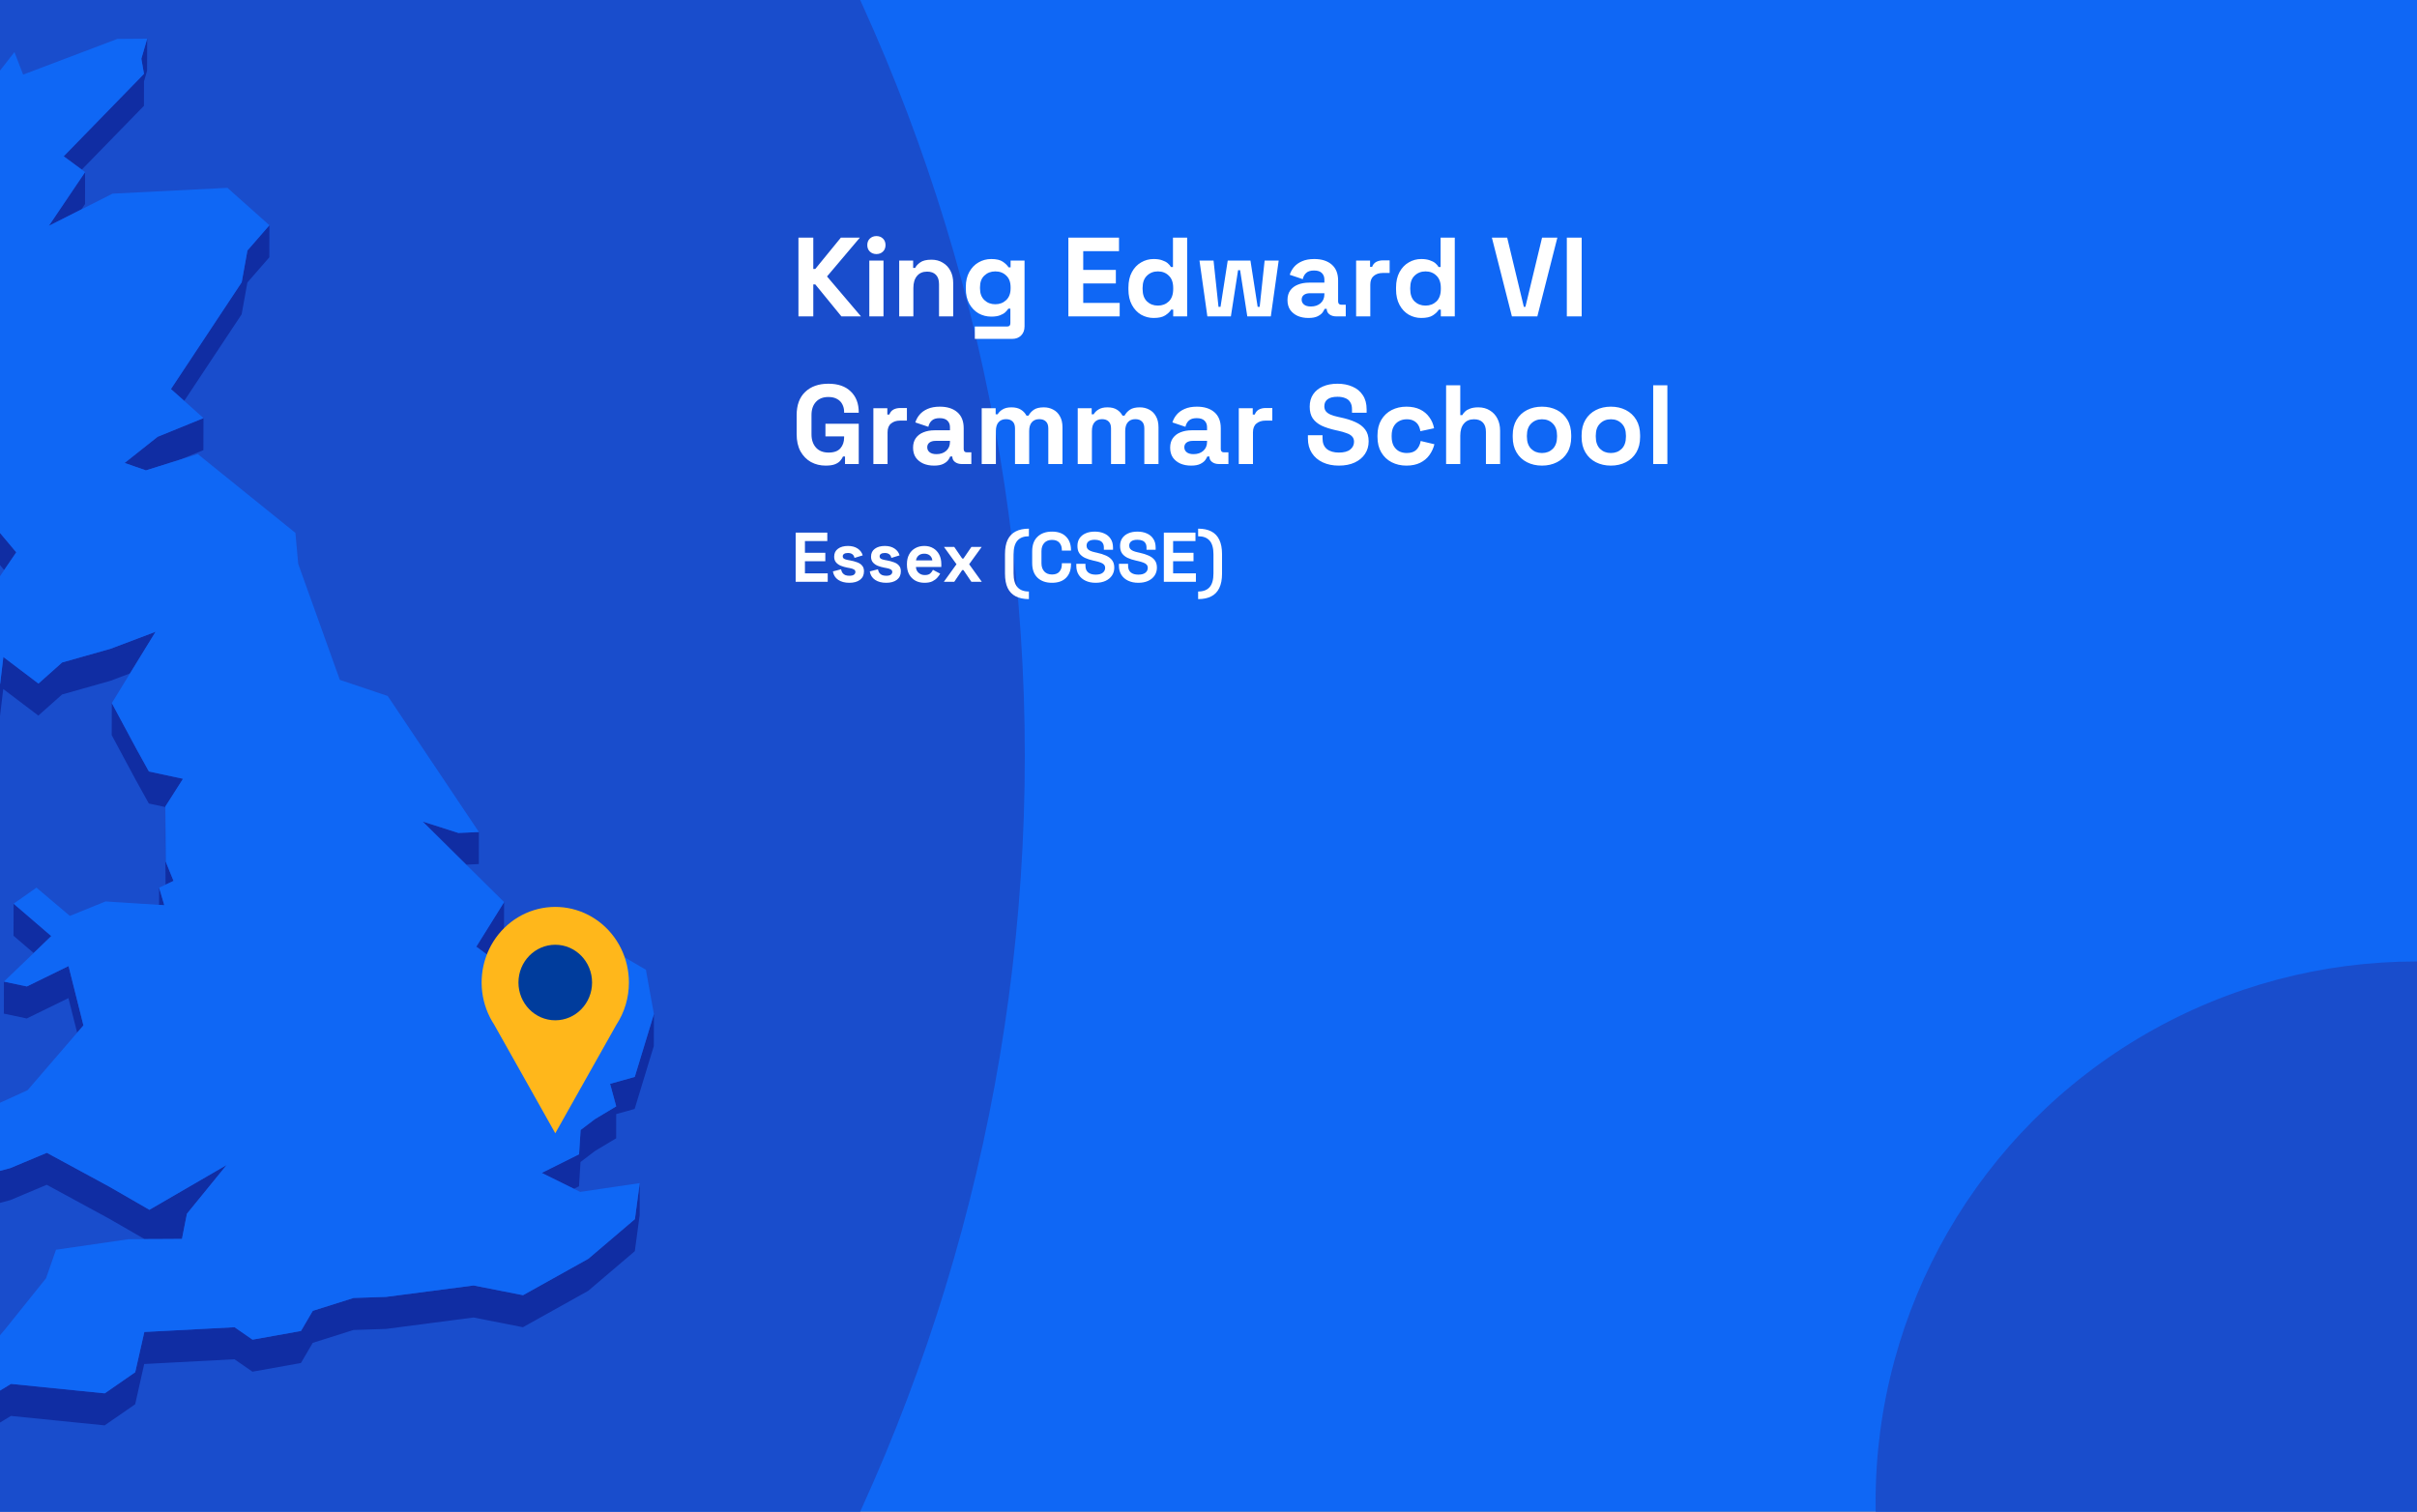 <?xml version="1.0" encoding="utf-8"?>
<svg xmlns="http://www.w3.org/2000/svg" fill="none" height="860" viewBox="0 0 1375 860" width="1375">
<rect x="0" y="0" width="1375" height="860" fill="#808080" stroke="none"/>
<g clip-path="url(#clip0_1612_1911)">
<rect fill="#0F67F5" height="860" width="1375"/>
<circle cx="-451" cy="430" fill="#194DCC" r="1034"/>
<path d="M46.528 96.502L81.886 60.209L81.917 46.321L83.675 40.225L83.738 22L80.41 33.438L81.917 42.016L36.228 88.929L46.528 96.502Z" fill="#102DA3"/>
<path d="M48.38 116.106L48.412 97.913L27.781 128.487L46.371 119.091L48.38 116.106Z" fill="#102DA3"/>
<path d="M137.465 178.827L140.731 160.728L153.228 146.368L153.26 128.144L140.762 142.503L137.496 160.603L97.24 221.342L104.808 228.066L137.465 178.827Z" fill="#102DA3"/>
<path d="M83.015 267.598L89.641 265.525L102.421 261.503L115.704 256.098L115.767 237.873L89.672 248.494L70.894 263.388L83.015 267.598Z" fill="#102DA3"/>
<path d="M-31.189 282.617L-42.023 327.425L-50.25 327.487L-50.312 345.712L-42.085 345.649L-31.221 300.841L-25.914 298.422L-11.815 307.377L2.378 324.314L9.255 314.227L-11.783 289.152L-25.883 280.197L-31.189 282.617Z" fill="#102DA3"/>
<path d="M0.086 389.042L-4.969 391.901L-21.926 363.464L-21.957 381.689L-5.032 410.126L0.024 407.235L1.845 391.995L21.816 407.109L35.319 395.106L62.857 387.313L73.973 383.103L88.512 359.411L62.92 369.089L35.35 376.881L21.879 388.885L1.908 373.77L0.086 389.042Z" fill="#102DA3"/>
<path d="M265.236 491.918L272.396 491.572L272.427 473.347L260.809 473.881L240.43 467.377L260.778 487.519L265.236 491.918Z" fill="#102DA3"/>
<path d="M84.711 438.91L77.363 425.619L63.61 400.01L63.547 418.234L77.301 443.843L84.68 457.135L94.069 459.146L94.006 477.057L94.194 503.294L94.226 503.263L98.716 501.157L94.288 490.222L94.069 458.832L104.117 443.058L84.711 438.91Z" fill="#102DA3"/>
<path d="M93.473 514.982L90.522 505.021L90.49 514.793L93.473 514.982Z" fill="#102DA3"/>
<path d="M29.164 532.547L7.748 514.134L7.686 532.358L19.147 542.194L29.164 532.547Z" fill="#102DA3"/>
<path d="M278.707 544.298L286.714 531.446L286.777 513.221L270.951 538.579L278.707 544.298Z" fill="#102DA3"/>
<path d="M2.189 576.662L15.221 579.427L38.929 567.832L43.89 587.502L47.47 583.355L38.992 549.607L15.284 561.202L2.221 558.437L2.189 576.662Z" fill="#102DA3"/>
<path d="M361.104 612.673L347.068 616.601L350.553 629.421L338.495 636.648L330.3 642.87L329.42 656.696L308.193 667.285L326.5 676.335L329.389 674.889L330.237 661.095L338.433 654.842L350.522 647.615L350.553 633.82L361.041 630.898L371.938 595.14L372 576.915L361.104 612.673Z" fill="#102DA3"/>
<path d="M-22.773 679.633L-10.621 687.175L5.833 682.776L26.59 674.04L62.104 693.333L82.264 704.96L84.964 704.928H87.696L103.522 704.834L105.532 694.559L106.348 690.505L128.926 662.791L84.996 688.275L62.167 675.109L26.652 655.847L5.865 664.551L-10.558 668.95L-22.741 661.409L-25.191 657.607L-17.466 651.354L-27.703 640.042L-27.766 658.235L-25.191 661.094L-25.222 675.831L-22.773 679.633Z" fill="#102DA3"/>
<path d="M334.696 716.146L297.549 736.853L269.413 731.323L219.549 737.827L201.148 738.424L177.942 745.745L171.222 757.214L143.652 762.148L133.447 755.078L82.106 757.78L76.925 780.687L59.592 792.69L6.241 787.317L-13.541 799.383L-16.838 811.292L-23.056 819.902L-32.853 808.055L-53.64 811.072L-53.703 829.265L-32.884 826.28L-23.119 838.127L-16.901 829.517L-13.573 817.576L6.21 805.542L59.529 810.915L76.894 798.912L82.043 776.005L133.384 773.303L143.621 780.373L171.191 775.439L177.911 763.97L201.085 756.649L219.486 756.052L269.351 749.547L297.486 755.078L334.633 734.371L361.136 711.81L363.899 691.322L363.931 673.097L361.199 693.585L334.696 716.146Z" fill="#102DA3"/>
<path d="M329.42 656.696L330.3 642.87L338.495 636.648L350.553 629.421L347.068 616.601L361.104 612.673L372 576.915L367.447 551.714L331.933 531.007L300.94 531.227L285.585 549.421L278.708 544.299L270.952 538.58L286.778 513.222L265.237 491.918L260.778 487.519L240.43 467.377L260.809 473.882L272.428 473.347L220.553 395.955L193.328 386.779L169.652 320.793L168.05 303.165L112.502 258.326L102.422 261.499L89.642 265.521L83.016 267.595L70.896 263.385L89.674 248.491L115.768 237.87L104.809 228.066L97.241 221.342L137.497 160.603L140.763 142.504L153.261 128.144L129.396 106.871L64.019 110.17L46.371 119.094L27.782 128.49L48.413 97.916L46.529 96.502L36.229 88.929L81.918 42.016L80.41 33.438L83.739 22L66.782 22.126L13.149 42.456L8.219 29.636L-1.861 42.55L-7.764 27.373L-15.991 29.793L-31.629 82.739L-20.387 96.942L-31.66 97.005L-43.153 97.099L-52.542 141.875L-43.247 154.193L-45.508 169.464L-47.863 185.175L-73.424 199.126L-70.849 221.468L-72.607 224.987L-80.394 240.572L-71.665 243.872L-24.972 202.614L-22.993 208.805L-25.003 212.041L-36.904 231.334L-44.535 243.683L-41.52 259.363L-42.965 270.455L-50.249 327.486L-42.023 327.423L-31.189 282.615L-25.882 280.196L-11.783 289.151L9.255 314.226L2.379 324.312L-9.931 342.443L-12.694 363.401L-21.926 363.464L-4.969 391.901L0.086 389.042L1.908 373.771L21.879 388.885L35.35 376.882L62.92 369.089L88.512 359.411L73.973 383.103L63.611 400.008L77.364 425.617L84.712 438.909L104.118 443.057L94.07 458.83L94.289 490.221L98.717 501.156L94.227 503.261L94.195 503.293L90.521 505.021L93.473 514.982L90.49 514.793L60.031 512.845L39.746 521.078L20.748 504.99L7.748 514.133L29.164 532.547L19.147 542.193L2.222 558.439L15.284 561.204L38.992 549.609L47.471 583.356L43.891 587.504L15.693 620.215L-27.704 640.042L-17.467 651.354L-25.192 657.607L-22.742 661.409L-10.559 668.95L5.864 664.551L26.652 655.847L62.166 675.109L84.995 688.275L128.925 662.792L106.347 690.506L105.531 694.559L103.521 704.834L87.695 704.929H84.963L82.263 704.96L73.031 705.023L31.864 710.993L26.181 727.238L3.132 755.958L-17.53 780.373L-45.508 798.158L-53.641 811.073L-32.853 808.056L-23.056 819.902L-16.839 811.293L-13.542 799.384L6.241 787.317L59.591 792.691L76.925 780.687L82.106 757.781L133.447 755.078L143.652 762.148L171.222 757.215L177.942 745.746L201.147 738.425L219.548 737.828L269.413 731.323L297.548 736.854L334.696 716.146L361.198 693.585L363.93 673.098L330.048 678.094L326.5 676.335L308.193 667.285L329.42 656.696Z" fill="#0F67F5"/>
<g clip-path="url(#clip1_1612_1911)">
<path d="M357.776 558.987C357.784 552.266 356.255 545.637 353.313 539.632C350.372 533.627 346.099 528.413 340.838 524.41C335.577 520.406 329.474 517.725 323.02 516.58C316.565 515.435 309.94 515.859 303.674 517.817C297.408 519.776 291.678 523.215 286.942 527.858C282.206 532.502 278.598 538.219 276.406 544.553C274.214 550.887 273.5 557.659 274.321 564.327C275.142 570.995 277.475 577.373 281.133 582.948V582.948L298.519 613.835L315.894 644.733L333.279 613.835L350.644 582.991C355.307 575.902 357.791 567.541 357.776 558.987V558.987Z" fill="#FFB71B"/>
<path d="M315.883 580.461C327.448 580.461 336.824 570.841 336.824 558.973C336.824 547.105 327.448 537.485 315.883 537.485C304.317 537.485 294.941 547.105 294.941 558.973C294.941 570.841 304.317 580.461 315.883 580.461Z" fill="#003C9C"/>
</g>
<path d="M454.224 180V135.2H462.672V152.992H463.824L478.352 135.2H489.168L470.48 157.28L489.808 180H478.672L463.824 161.824H462.672V180H454.224ZM494.543 180V148.256H502.607V180H494.543ZM498.575 144.544C497.124 144.544 495.887 144.075 494.863 143.136C493.881 142.197 493.391 140.96 493.391 139.424C493.391 137.888 493.881 136.651 494.863 135.712C495.887 134.773 497.124 134.304 498.575 134.304C500.068 134.304 501.305 134.773 502.287 135.712C503.268 136.651 503.759 137.888 503.759 139.424C503.759 140.96 503.268 142.197 502.287 143.136C501.305 144.075 500.068 144.544 498.575 144.544ZM511.543 180V148.256H519.479V152.416H520.631C521.143 151.307 522.103 150.261 523.51 149.28C524.919 148.256 527.052 147.744 529.911 147.744C532.385 147.744 534.54 148.32 536.375 149.472C538.252 150.581 539.703 152.139 540.727 154.144C541.751 156.107 542.263 158.411 542.263 161.056V180H534.199V161.696C534.199 159.307 533.601 157.515 532.407 156.32C531.255 155.125 529.591 154.528 527.415 154.528C524.94 154.528 523.02 155.36 521.655 157.024C520.289 158.645 519.607 160.928 519.607 163.872V180H511.543ZM549.444 164.256V163.232C549.444 159.904 550.105 157.067 551.428 154.72C552.751 152.331 554.5 150.517 556.676 149.28C558.895 148 561.305 147.36 563.908 147.36C566.809 147.36 569.007 147.872 570.5 148.896C571.993 149.92 573.081 150.987 573.764 152.096H574.916V148.256H582.852V185.632C582.852 187.808 582.212 189.536 580.932 190.816C579.652 192.139 577.945 192.8 575.812 192.8H554.564V185.76H572.996C574.191 185.76 574.788 185.12 574.788 183.84V175.584H573.636C573.209 176.267 572.612 176.971 571.844 177.696C571.076 178.379 570.052 178.955 568.772 179.424C567.492 179.893 565.871 180.128 563.908 180.128C561.305 180.128 558.895 179.509 556.676 178.272C554.5 176.992 552.751 175.179 551.428 172.832C550.105 170.443 549.444 167.584 549.444 164.256ZM566.212 173.088C568.687 173.088 570.756 172.299 572.42 170.72C574.084 169.141 574.916 166.923 574.916 164.064V163.424C574.916 160.523 574.084 158.304 572.42 156.768C570.799 155.189 568.729 154.4 566.212 154.4C563.737 154.4 561.668 155.189 560.004 156.768C558.34 158.304 557.508 160.523 557.508 163.424V164.064C557.508 166.923 558.34 169.141 560.004 170.72C561.668 172.299 563.737 173.088 566.212 173.088ZM607.786 180V135.2H636.587V142.88H616.235V153.568H634.795V161.248H616.235V172.32H636.971V180H607.786ZM656.28 180.896C653.763 180.896 651.395 180.277 649.176 179.04C647 177.76 645.251 175.904 643.928 173.472C642.605 171.04 641.944 168.096 641.944 164.64V163.616C641.944 160.16 642.605 157.216 643.928 154.784C645.251 152.352 647 150.517 649.176 149.28C651.352 148 653.72 147.36 656.28 147.36C658.2 147.36 659.8 147.595 661.08 148.064C662.403 148.491 663.469 149.045 664.28 149.728C665.091 150.411 665.709 151.136 666.136 151.904H667.288V135.2H675.352V180H667.416V176.16H666.264C665.539 177.355 664.408 178.443 662.872 179.424C661.379 180.405 659.181 180.896 656.28 180.896ZM658.712 173.856C661.187 173.856 663.256 173.067 664.92 171.488C666.584 169.867 667.416 167.52 667.416 164.448V163.808C667.416 160.736 666.584 158.411 664.92 156.832C663.299 155.211 661.229 154.4 658.712 154.4C656.237 154.4 654.168 155.211 652.504 156.832C650.84 158.411 650.008 160.736 650.008 163.808V164.448C650.008 167.52 650.84 169.867 652.504 171.488C654.168 173.067 656.237 173.856 658.712 173.856ZM686.853 180L682.373 148.256H690.373L693.189 174.56H694.341L698.437 148.256H711.365L715.461 174.56H716.613L719.429 148.256H727.429L722.949 180H709.573L705.477 153.696H704.325L700.229 180H686.853ZM744.336 180.896C742.075 180.896 740.048 180.512 738.256 179.744C736.464 178.933 735.035 177.781 733.968 176.288C732.944 174.752 732.432 172.896 732.432 170.72C732.432 168.544 732.944 166.731 733.968 165.28C735.035 163.787 736.485 162.677 738.32 161.952C740.197 161.184 742.331 160.8 744.72 160.8H753.424V159.008C753.424 157.515 752.955 156.299 752.016 155.36C751.077 154.379 749.584 153.888 747.536 153.888C745.531 153.888 744.037 154.357 743.056 155.296C742.075 156.192 741.435 157.365 741.136 158.816L733.712 156.32C734.224 154.699 735.035 153.227 736.144 151.904C737.296 150.539 738.811 149.451 740.688 148.64C742.608 147.787 744.933 147.36 747.664 147.36C751.845 147.36 755.152 148.405 757.584 150.496C760.016 152.587 761.232 155.616 761.232 159.584V171.424C761.232 172.704 761.829 173.344 763.024 173.344H765.584V180H760.208C758.629 180 757.328 179.616 756.304 178.848C755.28 178.08 754.768 177.056 754.768 175.776V175.712H753.552C753.381 176.224 752.997 176.907 752.4 177.76C751.803 178.571 750.864 179.296 749.584 179.936C748.304 180.576 746.555 180.896 744.336 180.896ZM745.744 174.368C748.005 174.368 749.84 173.749 751.248 172.512C752.699 171.232 753.424 169.547 753.424 167.456V166.816H745.296C743.803 166.816 742.629 167.136 741.776 167.776C740.923 168.416 740.496 169.312 740.496 170.464C740.496 171.616 740.944 172.555 741.84 173.28C742.736 174.005 744.037 174.368 745.744 174.368ZM771.48 180V148.256H779.416V151.84H780.568C781.037 150.56 781.805 149.621 782.872 149.024C783.981 148.427 785.261 148.128 786.712 148.128H790.552V155.296H786.584C784.536 155.296 782.851 155.851 781.528 156.96C780.205 158.027 779.544 159.691 779.544 161.952V180H771.48ZM808.53 180.896C806.013 180.896 803.645 180.277 801.426 179.04C799.25 177.76 797.501 175.904 796.178 173.472C794.855 171.04 794.194 168.096 794.194 164.64V163.616C794.194 160.16 794.855 157.216 796.178 154.784C797.501 152.352 799.25 150.517 801.426 149.28C803.602 148 805.97 147.36 808.53 147.36C810.45 147.36 812.05 147.595 813.33 148.064C814.653 148.491 815.719 149.045 816.53 149.728C817.341 150.411 817.959 151.136 818.386 151.904H819.538V135.2H827.602V180H819.666V176.16H818.514C817.789 177.355 816.658 178.443 815.122 179.424C813.629 180.405 811.431 180.896 808.53 180.896ZM810.962 173.856C813.437 173.856 815.506 173.067 817.17 171.488C818.834 169.867 819.666 167.52 819.666 164.448V163.808C819.666 160.736 818.834 158.411 817.17 156.832C815.549 155.211 813.479 154.4 810.962 154.4C808.487 154.4 806.418 155.211 804.754 156.832C803.09 158.411 802.258 160.736 802.258 163.808V164.448C802.258 167.52 803.09 169.867 804.754 171.488C806.418 173.067 808.487 173.856 810.962 173.856ZM860.107 180L848.715 135.2H857.419L866.891 174.56H867.787L877.259 135.2H885.963L874.571 180H860.107ZM891.349 180V135.2H899.797V180H891.349ZM469.712 264.896C466.64 264.896 463.845 264.213 461.328 262.848C458.853 261.44 456.869 259.413 455.376 256.768C453.925 254.08 453.2 250.816 453.2 246.976V236.224C453.2 230.464 454.821 226.048 458.064 222.976C461.307 219.861 465.701 218.304 471.248 218.304C476.752 218.304 480.997 219.776 483.984 222.72C487.013 225.621 488.528 229.568 488.528 234.56V234.816H480.208V234.304C480.208 232.725 479.867 231.296 479.184 230.016C478.544 228.736 477.563 227.733 476.24 227.008C474.917 226.24 473.253 225.856 471.248 225.856C468.261 225.856 465.915 226.773 464.208 228.608C462.501 230.443 461.648 232.939 461.648 236.096V247.104C461.648 250.219 462.501 252.736 464.208 254.656C465.915 256.533 468.304 257.472 471.376 257.472C474.448 257.472 476.688 256.661 478.096 255.04C479.504 253.419 480.208 251.371 480.208 248.896V248.256H469.584V241.088H488.528V264H480.72V259.712H479.568C479.269 260.437 478.779 261.205 478.096 262.016C477.456 262.827 476.475 263.509 475.152 264.064C473.829 264.619 472.016 264.896 469.712 264.896ZM496.855 264V232.256H504.791V235.84H505.943C506.412 234.56 507.18 233.621 508.247 233.024C509.356 232.427 510.636 232.128 512.087 232.128H515.927V239.296H511.959C509.911 239.296 508.226 239.851 506.903 240.96C505.58 242.027 504.919 243.691 504.919 245.952V264H496.855ZM531.336 264.896C529.075 264.896 527.048 264.512 525.256 263.744C523.464 262.933 522.035 261.781 520.968 260.288C519.944 258.752 519.432 256.896 519.432 254.72C519.432 252.544 519.944 250.731 520.968 249.28C522.035 247.787 523.485 246.677 525.32 245.952C527.197 245.184 529.331 244.8 531.72 244.8H540.424V243.008C540.424 241.515 539.955 240.299 539.016 239.36C538.077 238.379 536.584 237.888 534.536 237.888C532.531 237.888 531.037 238.357 530.056 239.296C529.075 240.192 528.435 241.365 528.136 242.816L520.712 240.32C521.224 238.699 522.035 237.227 523.144 235.904C524.296 234.539 525.811 233.451 527.688 232.64C529.608 231.787 531.933 231.36 534.664 231.36C538.845 231.36 542.152 232.405 544.584 234.496C547.016 236.587 548.232 239.616 548.232 243.584V255.424C548.232 256.704 548.829 257.344 550.024 257.344H552.584V264H547.208C545.629 264 544.328 263.616 543.304 262.848C542.28 262.08 541.768 261.056 541.768 259.776V259.712H540.552C540.381 260.224 539.997 260.907 539.4 261.76C538.803 262.571 537.864 263.296 536.584 263.936C535.304 264.576 533.555 264.896 531.336 264.896ZM532.744 258.368C535.005 258.368 536.84 257.749 538.248 256.512C539.699 255.232 540.424 253.547 540.424 251.456V250.816H532.296C530.803 250.816 529.629 251.136 528.776 251.776C527.923 252.416 527.496 253.312 527.496 254.464C527.496 255.616 527.944 256.555 528.84 257.28C529.736 258.005 531.037 258.368 532.744 258.368ZM558.48 264V232.256H566.416V235.712H567.568C568.123 234.645 569.04 233.728 570.32 232.96C571.6 232.149 573.285 231.744 575.376 231.744C577.637 231.744 579.451 232.192 580.816 233.088C582.181 233.941 583.227 235.072 583.952 236.48H585.104C585.829 235.115 586.853 233.984 588.176 233.088C589.499 232.192 591.376 231.744 593.808 231.744C595.771 231.744 597.541 232.171 599.12 233.024C600.741 233.835 602.021 235.093 602.96 236.8C603.941 238.464 604.432 240.576 604.432 243.136V264H596.368V243.712C596.368 241.963 595.92 240.661 595.024 239.808C594.128 238.912 592.869 238.464 591.248 238.464C589.413 238.464 587.984 239.061 586.96 240.256C585.979 241.408 585.488 243.072 585.488 245.248V264H577.424V243.712C577.424 241.963 576.976 240.661 576.08 239.808C575.184 238.912 573.925 238.464 572.304 238.464C570.469 238.464 569.04 239.061 568.016 240.256C567.035 241.408 566.544 243.072 566.544 245.248V264H558.48ZM613.105 264V232.256H621.041V235.712H622.193C622.748 234.645 623.665 233.728 624.945 232.96C626.225 232.149 627.91 231.744 630.001 231.744C632.262 231.744 634.076 232.192 635.441 233.088C636.806 233.941 637.852 235.072 638.577 236.48H639.729C640.454 235.115 641.478 233.984 642.801 233.088C644.124 232.192 646.001 231.744 648.433 231.744C650.396 231.744 652.166 232.171 653.745 233.024C655.366 233.835 656.646 235.093 657.585 236.8C658.566 238.464 659.057 240.576 659.057 243.136V264H650.993V243.712C650.993 241.963 650.545 240.661 649.649 239.808C648.753 238.912 647.494 238.464 645.873 238.464C644.038 238.464 642.609 239.061 641.585 240.256C640.604 241.408 640.113 243.072 640.113 245.248V264H632.049V243.712C632.049 241.963 631.601 240.661 630.705 239.808C629.809 238.912 628.55 238.464 626.929 238.464C625.094 238.464 623.665 239.061 622.641 240.256C621.66 241.408 621.169 243.072 621.169 245.248V264H613.105ZM677.586 264.896C675.325 264.896 673.298 264.512 671.506 263.744C669.714 262.933 668.285 261.781 667.218 260.288C666.194 258.752 665.682 256.896 665.682 254.72C665.682 252.544 666.194 250.731 667.218 249.28C668.285 247.787 669.735 246.677 671.57 245.952C673.447 245.184 675.581 244.8 677.97 244.8H686.674V243.008C686.674 241.515 686.205 240.299 685.266 239.36C684.327 238.379 682.834 237.888 680.786 237.888C678.781 237.888 677.287 238.357 676.306 239.296C675.325 240.192 674.685 241.365 674.386 242.816L666.962 240.32C667.474 238.699 668.285 237.227 669.394 235.904C670.546 234.539 672.061 233.451 673.938 232.64C675.858 231.787 678.183 231.36 680.914 231.36C685.095 231.36 688.402 232.405 690.834 234.496C693.266 236.587 694.482 239.616 694.482 243.584V255.424C694.482 256.704 695.079 257.344 696.274 257.344H698.834V264H693.458C691.879 264 690.578 263.616 689.554 262.848C688.53 262.08 688.018 261.056 688.018 259.776V259.712H686.802C686.631 260.224 686.247 260.907 685.65 261.76C685.053 262.571 684.114 263.296 682.834 263.936C681.554 264.576 679.805 264.896 677.586 264.896ZM678.994 258.368C681.255 258.368 683.09 257.749 684.498 256.512C685.949 255.232 686.674 253.547 686.674 251.456V250.816H678.546C677.053 250.816 675.879 251.136 675.026 251.776C674.173 252.416 673.746 253.312 673.746 254.464C673.746 255.616 674.194 256.555 675.09 257.28C675.986 258.005 677.287 258.368 678.994 258.368ZM704.73 264V232.256H712.666V235.84H713.818C714.287 234.56 715.055 233.621 716.122 233.024C717.231 232.427 718.511 232.128 719.962 232.128H723.802V239.296H719.834C717.786 239.296 716.101 239.851 714.778 240.96C713.455 242.027 712.794 243.691 712.794 245.952V264H704.73ZM761.651 264.896C758.195 264.896 755.144 264.277 752.499 263.04C749.854 261.803 747.784 260.032 746.291 257.728C744.798 255.424 744.051 252.651 744.051 249.408V247.616H752.371V249.408C752.371 252.096 753.203 254.123 754.867 255.488C756.531 256.811 758.792 257.472 761.651 257.472C764.552 257.472 766.707 256.896 768.115 255.744C769.566 254.592 770.291 253.12 770.291 251.328C770.291 250.091 769.928 249.088 769.203 248.32C768.52 247.552 767.496 246.933 766.131 246.464C764.808 245.952 763.187 245.483 761.267 245.056L759.795 244.736C756.723 244.053 754.078 243.2 751.859 242.176C749.683 241.109 747.998 239.723 746.803 238.016C745.651 236.309 745.075 234.091 745.075 231.36C745.075 228.629 745.715 226.304 746.995 224.384C748.318 222.421 750.152 220.928 752.499 219.904C754.888 218.837 757.683 218.304 760.883 218.304C764.083 218.304 766.92 218.859 769.395 219.968C771.912 221.035 773.875 222.656 775.283 224.832C776.734 226.965 777.459 229.653 777.459 232.896V234.816H769.139V232.896C769.139 231.189 768.798 229.824 768.115 228.8C767.475 227.733 766.536 226.965 765.299 226.496C764.062 225.984 762.59 225.728 760.883 225.728C758.323 225.728 756.424 226.219 755.187 227.2C753.992 228.139 753.395 229.44 753.395 231.104C753.395 232.213 753.672 233.152 754.227 233.92C754.824 234.688 755.699 235.328 756.851 235.84C758.003 236.352 759.475 236.8 761.267 237.184L762.739 237.504C765.939 238.187 768.712 239.061 771.059 240.128C773.448 241.195 775.304 242.603 776.627 244.352C777.95 246.101 778.611 248.341 778.611 251.072C778.611 253.803 777.907 256.213 776.499 258.304C775.134 260.352 773.171 261.973 770.611 263.168C768.094 264.32 765.107 264.896 761.651 264.896ZM800.08 264.896C797.008 264.896 794.213 264.256 791.696 262.976C789.221 261.696 787.258 259.84 785.808 257.408C784.357 254.976 783.632 252.032 783.632 248.576V247.68C783.632 244.224 784.357 241.28 785.808 238.848C787.258 236.416 789.221 234.56 791.696 233.28C794.213 232 797.008 231.36 800.08 231.36C803.109 231.36 805.712 231.893 807.888 232.96C810.064 234.027 811.813 235.499 813.136 237.376C814.501 239.211 815.397 241.301 815.824 243.648L808.016 245.312C807.845 244.032 807.461 242.88 806.864 241.856C806.266 240.832 805.413 240.021 804.304 239.424C803.237 238.827 801.893 238.528 800.272 238.528C798.65 238.528 797.178 238.891 795.856 239.616C794.576 240.299 793.552 241.344 792.784 242.752C792.058 244.117 791.696 245.803 791.696 247.808V248.448C791.696 250.453 792.058 252.16 792.784 253.568C793.552 254.933 794.576 255.979 795.856 256.704C797.178 257.387 798.65 257.728 800.272 257.728C802.704 257.728 804.538 257.109 805.776 255.872C807.056 254.592 807.866 252.928 808.208 250.88L816.016 252.736C815.461 254.997 814.501 257.067 813.136 258.944C811.813 260.779 810.064 262.229 807.888 263.296C805.712 264.363 803.109 264.896 800.08 264.896ZM822.668 264V219.2H830.732V236.16H831.884C832.225 235.477 832.758 234.795 833.484 234.112C834.209 233.429 835.169 232.875 836.364 232.448C837.601 231.979 839.158 231.744 841.036 231.744C843.51 231.744 845.665 232.32 847.5 233.472C849.377 234.581 850.828 236.139 851.852 238.144C852.876 240.107 853.388 242.411 853.388 245.056V264H845.324V245.696C845.324 243.307 844.726 241.515 843.532 240.32C842.38 239.125 840.716 238.528 838.54 238.528C836.065 238.528 834.145 239.36 832.78 241.024C831.414 242.645 830.732 244.928 830.732 247.872V264H822.668ZM877.209 264.896C874.052 264.896 871.214 264.256 868.697 262.976C866.18 261.696 864.196 259.84 862.745 257.408C861.294 254.976 860.569 252.053 860.569 248.64V247.616C860.569 244.203 861.294 241.28 862.745 238.848C864.196 236.416 866.18 234.56 868.697 233.28C871.214 232 874.052 231.36 877.209 231.36C880.366 231.36 883.204 232 885.721 233.28C888.238 234.56 890.222 236.416 891.673 238.848C893.124 241.28 893.849 244.203 893.849 247.616V248.64C893.849 252.053 893.124 254.976 891.673 257.408C890.222 259.84 888.238 261.696 885.721 262.976C883.204 264.256 880.366 264.896 877.209 264.896ZM877.209 257.728C879.684 257.728 881.732 256.939 883.353 255.36C884.974 253.739 885.785 251.435 885.785 248.448V247.808C885.785 244.821 884.974 242.539 883.353 240.96C881.774 239.339 879.726 238.528 877.209 238.528C874.734 238.528 872.686 239.339 871.065 240.96C869.444 242.539 868.633 244.821 868.633 247.808V248.448C868.633 251.435 869.444 253.739 871.065 255.36C872.686 256.939 874.734 257.728 877.209 257.728ZM916.397 264.896C913.239 264.896 910.402 264.256 907.885 262.976C905.367 261.696 903.383 259.84 901.933 257.408C900.482 254.976 899.757 252.053 899.757 248.64V247.616C899.757 244.203 900.482 241.28 901.933 238.848C903.383 236.416 905.367 234.56 907.885 233.28C910.402 232 913.239 231.36 916.397 231.36C919.554 231.36 922.391 232 924.909 233.28C927.426 234.56 929.41 236.416 930.861 238.848C932.311 241.28 933.037 244.203 933.037 247.616V248.64C933.037 252.053 932.311 254.976 930.861 257.408C929.41 259.84 927.426 261.696 924.909 262.976C922.391 264.256 919.554 264.896 916.397 264.896ZM916.397 257.728C918.871 257.728 920.919 256.939 922.541 255.36C924.162 253.739 924.973 251.435 924.973 248.448V247.808C924.973 244.821 924.162 242.539 922.541 240.96C920.962 239.339 918.914 238.528 916.397 238.528C913.922 238.528 911.874 239.339 910.253 240.96C908.631 242.539 907.821 244.821 907.821 247.808V248.448C907.821 251.435 908.631 253.739 910.253 255.36C911.874 256.939 913.922 257.728 916.397 257.728ZM940.48 264V219.2H948.544V264H940.48Z" fill="white"/>
<circle cx="307.5" cy="307.5" fill="#194DCC" r="307.5" transform="matrix(-1 0 0 1 1682 547)"/>
<path d="M452.64 331V303H470.64V307.8H457.92V314.48H469.52V319.28H457.92V326.2H470.88V331H452.64ZM483.188 331.56C480.602 331.56 478.482 331 476.828 329.88C475.175 328.76 474.175 327.16 473.828 325.08L478.468 323.88C478.655 324.813 478.962 325.547 479.388 326.08C479.842 326.613 480.388 327 481.028 327.24C481.695 327.453 482.415 327.56 483.188 327.56C484.362 327.56 485.228 327.36 485.788 326.96C486.348 326.533 486.628 326.013 486.628 325.4C486.628 324.787 486.362 324.32 485.828 324C485.295 323.653 484.442 323.373 483.268 323.16L482.148 322.96C480.762 322.693 479.495 322.333 478.348 321.88C477.202 321.4 476.282 320.747 475.588 319.92C474.895 319.093 474.548 318.027 474.548 316.72C474.548 314.747 475.268 313.24 476.708 312.2C478.148 311.133 480.042 310.6 482.388 310.6C484.602 310.6 486.442 311.093 487.908 312.08C489.375 313.067 490.335 314.36 490.788 315.96L486.108 317.4C485.895 316.387 485.455 315.667 484.788 315.24C484.148 314.813 483.348 314.6 482.388 314.6C481.428 314.6 480.695 314.773 480.188 315.12C479.682 315.44 479.428 315.893 479.428 316.48C479.428 317.12 479.695 317.6 480.228 317.92C480.762 318.213 481.482 318.44 482.388 318.6L483.508 318.8C485.002 319.067 486.348 319.427 487.548 319.88C488.775 320.307 489.735 320.933 490.428 321.76C491.148 322.56 491.508 323.653 491.508 325.04C491.508 327.12 490.748 328.733 489.228 329.88C487.735 331 485.722 331.56 483.188 331.56ZM504.165 331.56C501.578 331.56 499.458 331 497.805 329.88C496.152 328.76 495.152 327.16 494.805 325.08L499.445 323.88C499.632 324.813 499.938 325.547 500.365 326.08C500.818 326.613 501.365 327 502.005 327.24C502.672 327.453 503.392 327.56 504.165 327.56C505.338 327.56 506.205 327.36 506.765 326.96C507.325 326.533 507.605 326.013 507.605 325.4C507.605 324.787 507.338 324.32 506.805 324C506.272 323.653 505.418 323.373 504.245 323.16L503.125 322.96C501.738 322.693 500.472 322.333 499.325 321.88C498.178 321.4 497.258 320.747 496.565 319.92C495.872 319.093 495.525 318.027 495.525 316.72C495.525 314.747 496.245 313.24 497.685 312.2C499.125 311.133 501.018 310.6 503.365 310.6C505.578 310.6 507.418 311.093 508.885 312.08C510.352 313.067 511.312 314.36 511.765 315.96L507.085 317.4C506.872 316.387 506.432 315.667 505.765 315.24C505.125 314.813 504.325 314.6 503.365 314.6C502.405 314.6 501.672 314.773 501.165 315.12C500.658 315.44 500.405 315.893 500.405 316.48C500.405 317.12 500.672 317.6 501.205 317.92C501.738 318.213 502.458 318.44 503.365 318.6L504.485 318.8C505.978 319.067 507.325 319.427 508.525 319.88C509.752 320.307 510.712 320.933 511.405 321.76C512.125 322.56 512.485 323.653 512.485 325.04C512.485 327.12 511.725 328.733 510.205 329.88C508.712 331 506.698 331.56 504.165 331.56ZM525.942 331.56C523.968 331.56 522.222 331.147 520.702 330.32C519.208 329.467 518.035 328.28 517.182 326.76C516.355 325.213 515.942 323.4 515.942 321.32V320.84C515.942 318.76 516.355 316.96 517.182 315.44C518.008 313.893 519.168 312.707 520.662 311.88C522.155 311.027 523.888 310.6 525.862 310.6C527.808 310.6 529.502 311.04 530.942 311.92C532.382 312.773 533.502 313.973 534.302 315.52C535.102 317.04 535.502 318.813 535.502 320.84V322.56H521.062C521.115 323.92 521.622 325.027 522.582 325.88C523.542 326.733 524.715 327.16 526.102 327.16C527.515 327.16 528.555 326.853 529.222 326.24C529.888 325.627 530.395 324.947 530.742 324.2L534.862 326.36C534.488 327.053 533.942 327.813 533.222 328.64C532.528 329.44 531.595 330.133 530.422 330.72C529.248 331.28 527.755 331.56 525.942 331.56ZM521.102 318.8H530.382C530.275 317.653 529.808 316.733 528.982 316.04C528.182 315.347 527.128 315 525.822 315C524.462 315 523.382 315.347 522.582 316.04C521.782 316.733 521.288 317.653 521.102 318.8ZM536.938 331L544.138 321L537.018 311.16H542.858L547.378 317.76H548.098L552.618 311.16H558.458L551.338 321L558.538 331H552.618L548.098 324.32H547.378L542.858 331H536.938ZM585.327 340.84C582.367 340.84 579.873 340.32 577.847 339.28C575.82 338.24 574.287 336.653 573.247 334.52C572.233 332.387 571.727 329.667 571.727 326.36V315.24C571.727 311.933 572.233 309.213 573.247 307.08C574.287 304.947 575.82 303.36 577.847 302.32C579.873 301.28 582.367 300.76 585.327 300.76V305.08C582.42 305.08 580.233 305.92 578.767 307.6C577.327 309.253 576.607 311.853 576.607 315.4V326.2C576.607 329.747 577.327 332.347 578.767 334C580.233 335.68 582.42 336.52 585.327 336.52V340.84ZM598.475 331.56C595.009 331.56 592.262 330.6 590.235 328.68C588.209 326.733 587.195 323.96 587.195 320.36V313.64C587.195 310.04 588.209 307.28 590.235 305.36C592.262 303.413 595.009 302.44 598.475 302.44C601.915 302.44 604.569 303.387 606.435 305.28C608.329 307.147 609.275 309.72 609.275 313V313.24H604.075V312.84C604.075 311.187 603.609 309.827 602.675 308.76C601.769 307.693 600.369 307.16 598.475 307.16C596.609 307.16 595.142 307.733 594.075 308.88C593.009 310.027 592.475 311.587 592.475 313.56V320.44C592.475 322.387 593.009 323.947 594.075 325.12C595.142 326.267 596.609 326.84 598.475 326.84C600.369 326.84 601.769 326.307 602.675 325.24C603.609 324.147 604.075 322.787 604.075 321.16V320.44H609.275V321C609.275 324.28 608.329 326.867 606.435 328.76C604.569 330.627 601.915 331.56 598.475 331.56ZM623.298 331.56C621.138 331.56 619.231 331.173 617.578 330.4C615.924 329.627 614.631 328.52 613.698 327.08C612.764 325.64 612.298 323.907 612.298 321.88V320.76H617.498V321.88C617.498 323.56 618.018 324.827 619.058 325.68C620.098 326.507 621.511 326.92 623.298 326.92C625.111 326.92 626.458 326.56 627.338 325.84C628.244 325.12 628.698 324.2 628.698 323.08C628.698 322.307 628.471 321.68 628.018 321.2C627.591 320.72 626.951 320.333 626.098 320.04C625.271 319.72 624.258 319.427 623.058 319.16L622.138 318.96C620.218 318.533 618.564 318 617.178 317.36C615.818 316.693 614.764 315.827 614.018 314.76C613.298 313.693 612.938 312.307 612.938 310.6C612.938 308.893 613.338 307.44 614.138 306.24C614.964 305.013 616.111 304.08 617.578 303.44C619.071 302.773 620.818 302.44 622.818 302.44C624.818 302.44 626.591 302.787 628.138 303.48C629.711 304.147 630.938 305.16 631.818 306.52C632.724 307.853 633.178 309.533 633.178 311.56V312.76H627.978V311.56C627.978 310.493 627.764 309.64 627.338 309C626.938 308.333 626.351 307.853 625.578 307.56C624.804 307.24 623.884 307.08 622.818 307.08C621.218 307.08 620.031 307.387 619.258 308C618.511 308.587 618.138 309.4 618.138 310.44C618.138 311.133 618.311 311.72 618.658 312.2C619.031 312.68 619.578 313.08 620.298 313.4C621.018 313.72 621.938 314 623.058 314.24L623.978 314.44C625.978 314.867 627.711 315.413 629.178 316.08C630.671 316.747 631.831 317.627 632.658 318.72C633.484 319.813 633.898 321.213 633.898 322.92C633.898 324.627 633.458 326.133 632.578 327.44C631.724 328.72 630.498 329.733 628.898 330.48C627.324 331.2 625.458 331.56 623.298 331.56ZM647.555 331.56C645.395 331.56 643.489 331.173 641.835 330.4C640.182 329.627 638.889 328.52 637.955 327.08C637.022 325.64 636.555 323.907 636.555 321.88V320.76H641.755V321.88C641.755 323.56 642.275 324.827 643.315 325.68C644.355 326.507 645.769 326.92 647.555 326.92C649.369 326.92 650.715 326.56 651.595 325.84C652.502 325.12 652.955 324.2 652.955 323.08C652.955 322.307 652.729 321.68 652.275 321.2C651.849 320.72 651.209 320.333 650.355 320.04C649.529 319.72 648.515 319.427 647.315 319.16L646.395 318.96C644.475 318.533 642.822 318 641.435 317.36C640.075 316.693 639.022 315.827 638.275 314.76C637.555 313.693 637.195 312.307 637.195 310.6C637.195 308.893 637.595 307.44 638.395 306.24C639.222 305.013 640.369 304.08 641.835 303.44C643.329 302.773 645.075 302.44 647.075 302.44C649.075 302.44 650.849 302.787 652.395 303.48C653.969 304.147 655.195 305.16 656.075 306.52C656.982 307.853 657.435 309.533 657.435 311.56V312.76H652.235V311.56C652.235 310.493 652.022 309.64 651.595 309C651.195 308.333 650.609 307.853 649.835 307.56C649.062 307.24 648.142 307.08 647.075 307.08C645.475 307.08 644.289 307.387 643.515 308C642.769 308.587 642.395 309.4 642.395 310.44C642.395 311.133 642.569 311.72 642.915 312.2C643.289 312.68 643.835 313.08 644.555 313.4C645.275 313.72 646.195 314 647.315 314.24L648.235 314.44C650.235 314.867 651.969 315.413 653.435 316.08C654.929 316.747 656.089 317.627 656.915 318.72C657.742 319.813 658.155 321.213 658.155 322.92C658.155 324.627 657.715 326.133 656.835 327.44C655.982 328.72 654.755 329.733 653.155 330.48C651.582 331.2 649.715 331.56 647.555 331.56ZM662.093 331V303H680.093V307.8H667.373V314.48H678.973V319.28H667.373V326.2H680.333V331H662.093ZM681.602 340.84V336.52C684.535 336.52 686.722 335.68 688.162 334C689.602 332.347 690.322 329.747 690.322 326.2V315.4C690.322 311.853 689.602 309.253 688.162 307.6C686.722 305.92 684.535 305.08 681.602 305.08V300.76C684.588 300.76 687.082 301.28 689.082 302.32C691.108 303.36 692.628 304.947 693.642 307.08C694.682 309.213 695.202 311.933 695.202 315.24V326.36C695.202 329.667 694.682 332.387 693.642 334.52C692.628 336.653 691.108 338.24 689.082 339.28C687.082 340.32 684.588 340.84 681.602 340.84Z" fill="white"/>
</g>
<defs>
<clipPath id="clip0_1612_1911">
<rect fill="white" height="860" width="1375"/>
</clipPath>
<clipPath id="clip1_1612_1911">
<rect fill="white" height="128.766" transform="translate(274 516)" width="83.775"/>
</clipPath>
</defs>
</svg>